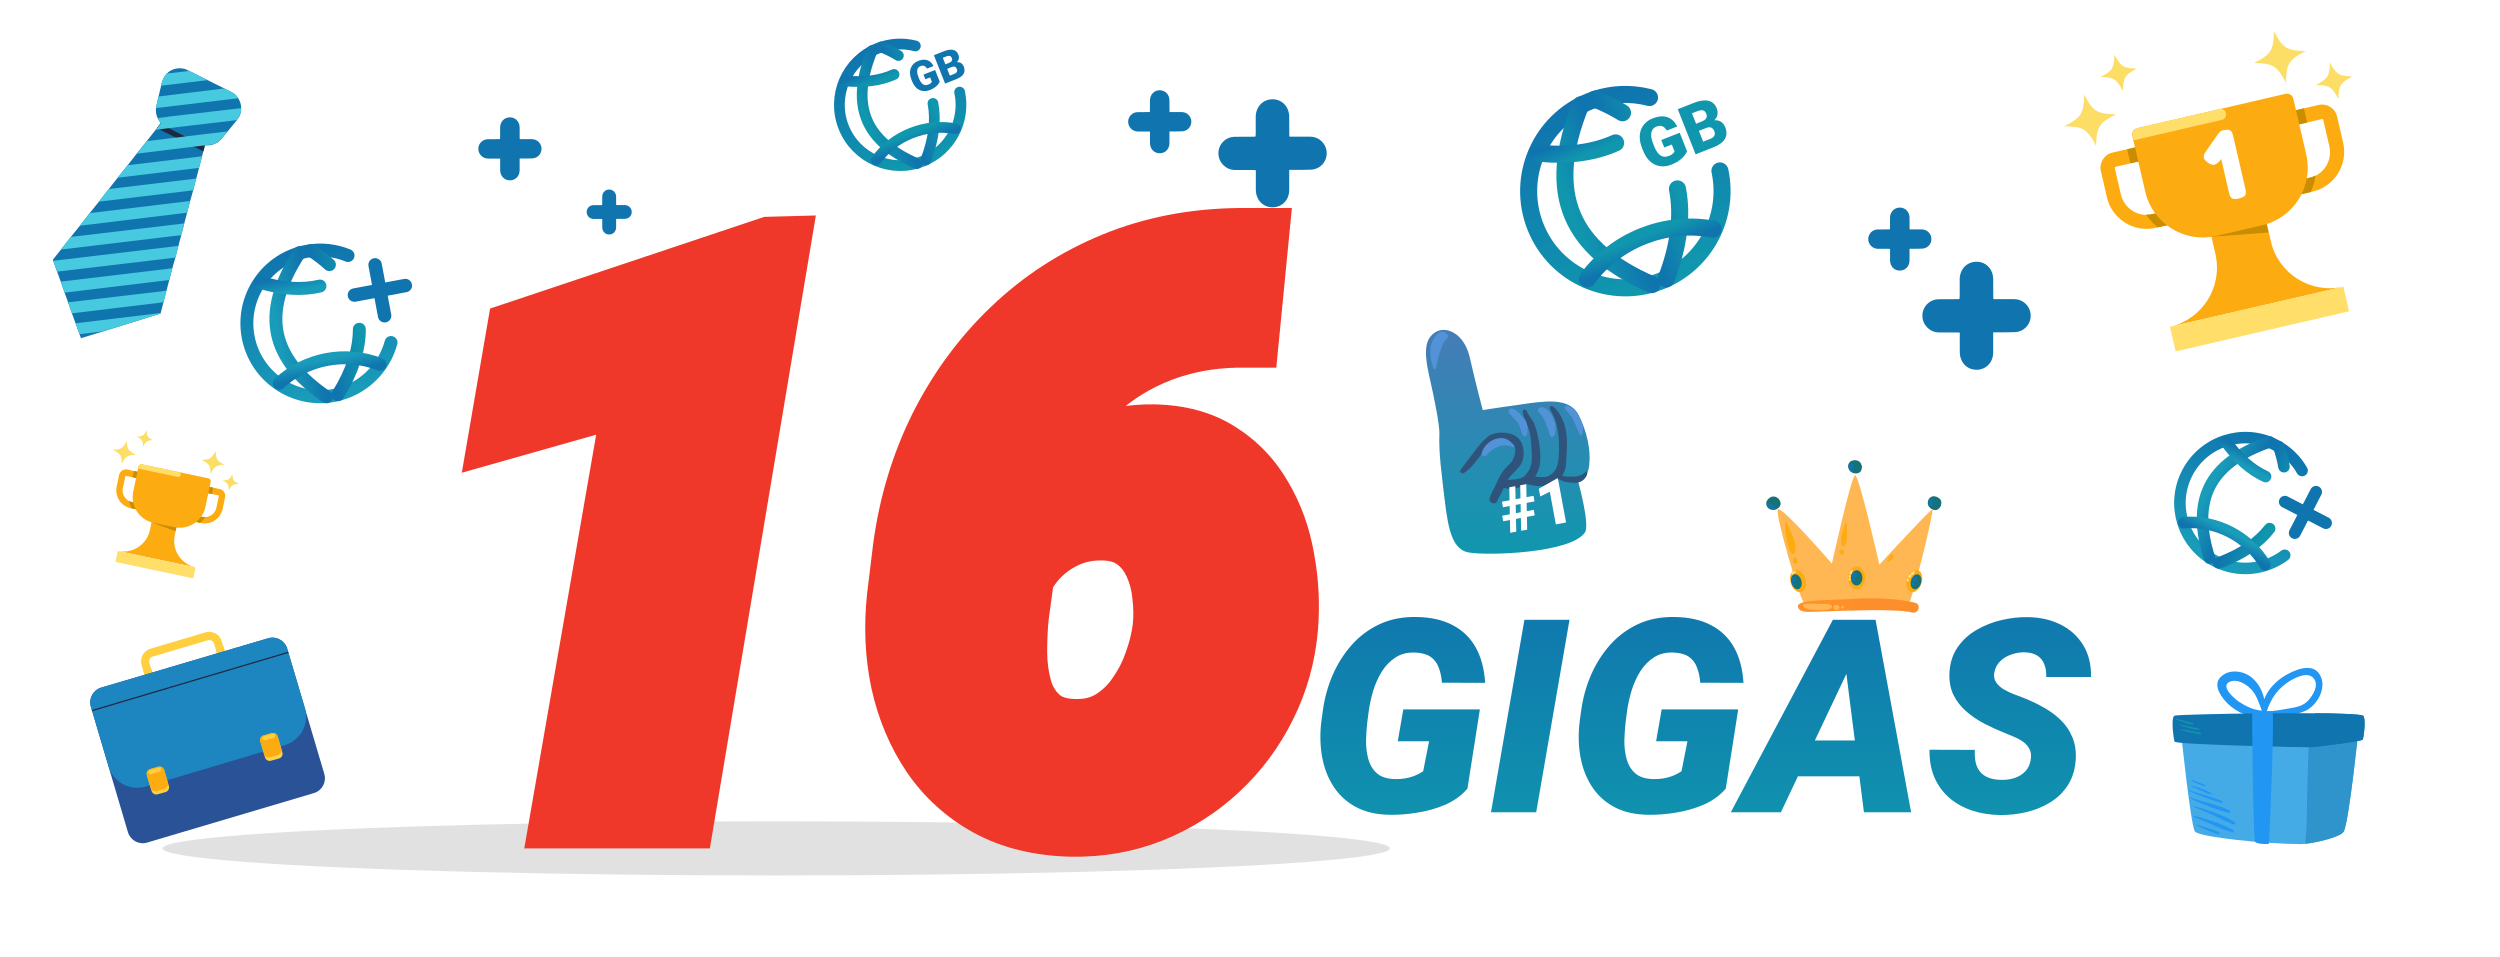 <svg width="277" height="106" viewBox="0 0 277 106" fill="none" xmlns="http://www.w3.org/2000/svg">
<g clip-path="url(#clip0_209_6103)">
<g filter="url(#filter0_f_209_6103)">
<ellipse cx="86" cy="94" rx="68" ry="3" fill="#C4C4C4" fill-opacity="0.5"/>
</g>
<path d="M86.836 26.972L76.113 91H61.655L69.829 43.978L54.932 48.197L56.953 36.464L85.21 27.016L86.836 26.972ZM137.241 26.049H139.834L138.691 37.738H138.12C135.103 37.68 132.275 38.09 129.639 38.969C127.031 39.848 124.688 41.137 122.607 42.836C120.527 44.535 118.799 46.586 117.422 48.988C116.074 51.391 115.181 54.101 114.741 57.118L113.203 68.368C113.086 69.569 113.027 70.858 113.027 72.235C113.027 73.612 113.203 74.931 113.555 76.19C113.906 77.421 114.521 78.432 115.4 79.223C116.279 80.014 117.524 80.424 119.136 80.453C120.571 80.482 121.831 80.175 122.915 79.53C124.028 78.856 124.966 77.963 125.728 76.85C126.519 75.736 127.134 74.535 127.573 73.246C128.042 71.957 128.35 70.697 128.496 69.467C128.613 68.353 128.599 67.196 128.452 65.995C128.335 64.794 128.042 63.681 127.573 62.655C127.104 61.601 126.431 60.751 125.552 60.106C124.673 59.462 123.545 59.125 122.168 59.096C120.498 59.066 118.989 59.433 117.642 60.194C116.294 60.927 115.181 61.938 114.302 63.227C113.423 64.516 112.837 65.966 112.544 67.577L109.424 63.974C109.6 61.601 110.215 59.433 111.27 57.47C112.324 55.477 113.701 53.749 115.4 52.284C117.1 50.819 119.004 49.706 121.113 48.944C123.252 48.153 125.493 47.773 127.837 47.802C130.767 47.86 133.242 48.534 135.264 49.823C137.314 51.112 138.94 52.812 140.142 54.921C141.372 57.001 142.207 59.315 142.646 61.864C143.115 64.413 143.247 66.962 143.042 69.511C142.778 72.675 141.958 75.634 140.581 78.388C139.233 81.112 137.461 83.5 135.264 85.551C133.066 87.602 130.547 89.198 127.705 90.341C124.893 91.454 121.89 91.981 118.696 91.923C115.093 91.835 111.973 91.073 109.336 89.638C106.729 88.202 104.604 86.283 102.964 83.881C101.323 81.449 100.166 78.71 99.492 75.663C98.848 72.616 98.701 69.438 99.053 66.127L99.712 60.722C100.356 55.858 101.719 51.332 103.799 47.143C105.908 42.953 108.604 39.291 111.885 36.156C115.195 32.992 118.989 30.531 123.267 28.773C127.544 27.016 132.202 26.107 137.241 26.049Z" fill="#EF3829"/>
<path d="M86.836 26.972L89.795 27.467L90.396 23.874L86.755 23.973L86.836 26.972ZM76.113 91V94H78.653L79.072 91.496L76.113 91ZM61.655 91L58.7 90.486L58.089 94H61.655V91ZM69.829 43.978L72.785 44.492L73.602 39.792L69.012 41.092L69.829 43.978ZM54.932 48.197L51.975 47.688L51.167 52.382L55.749 51.084L54.932 48.197ZM56.953 36.464L56.002 33.619L54.301 34.187L53.997 35.955L56.953 36.464ZM85.21 27.016L85.129 24.017L84.682 24.029L84.259 24.171L85.21 27.016ZM83.877 26.476L73.154 90.504L79.072 91.496L89.795 27.467L83.877 26.476ZM76.113 88H61.655V94H76.113V88ZM64.611 91.514L72.785 44.492L66.873 43.465L58.7 90.486L64.611 91.514ZM69.012 41.092L54.114 45.311L55.749 51.084L70.647 46.865L69.012 41.092ZM57.888 48.707L59.91 36.973L53.997 35.955L51.975 47.688L57.888 48.707ZM57.904 39.309L86.161 29.861L84.259 24.171L56.002 33.619L57.904 39.309ZM85.291 30.015L86.917 29.971L86.755 23.973L85.129 24.017L85.291 30.015ZM137.241 26.049V23.049H137.224L137.206 23.049L137.241 26.049ZM139.834 26.049L142.82 26.341L143.142 23.049H139.834V26.049ZM138.691 37.738V40.738H141.412L141.677 38.03L138.691 37.738ZM138.12 37.738L138.062 40.738L138.091 40.738H138.12V37.738ZM129.639 38.969L128.69 36.123L128.68 36.126L129.639 38.969ZM117.422 48.988L114.819 47.496L114.812 47.508L114.805 47.52L117.422 48.988ZM114.741 57.118L111.773 56.686L111.771 56.699L111.769 56.712L114.741 57.118ZM113.203 68.368L110.231 67.962L110.223 68.019L110.217 68.077L113.203 68.368ZM113.555 76.19L110.665 76.997L110.668 77.006L110.67 77.015L113.555 76.19ZM119.136 80.453L119.197 77.454L119.19 77.454L119.136 80.453ZM122.915 79.53L124.448 82.109L124.458 82.103L124.468 82.097L122.915 79.53ZM125.728 76.85L123.282 75.112L123.267 75.134L123.252 75.156L125.728 76.85ZM127.573 73.246L124.754 72.221L124.743 72.249L124.734 72.278L127.573 73.246ZM128.496 69.467L131.475 69.821L131.477 69.801L131.48 69.781L128.496 69.467ZM128.452 65.995L125.466 66.286L125.47 66.322L125.474 66.358L128.452 65.995ZM127.573 62.655L124.832 63.874L124.838 63.888L124.845 63.903L127.573 62.655ZM122.168 59.096L122.232 56.096L122.221 56.096L122.168 59.096ZM117.642 60.194L119.074 62.83L119.096 62.818L119.118 62.806L117.642 60.194ZM112.544 67.577L110.276 69.541L114.375 74.275L115.496 68.114L112.544 67.577ZM109.424 63.974L106.432 63.752L106.34 64.995L107.156 65.937L109.424 63.974ZM111.27 57.47L113.912 58.89L113.917 58.882L113.921 58.873L111.27 57.47ZM121.113 48.944L122.132 51.766L122.143 51.762L122.154 51.758L121.113 48.944ZM127.837 47.802L127.897 44.802L127.886 44.802L127.874 44.802L127.837 47.802ZM135.264 49.823L133.651 52.353L133.659 52.358L133.667 52.363L135.264 49.823ZM140.142 54.921L137.535 56.405L137.547 56.427L137.56 56.448L140.142 54.921ZM142.646 61.864L139.69 62.374L139.693 62.39L139.696 62.407L142.646 61.864ZM143.042 69.511L146.032 69.76L146.032 69.751L143.042 69.511ZM140.581 78.388L137.898 77.046L137.892 77.058L140.581 78.388ZM127.705 90.341L128.809 93.13L128.817 93.127L128.824 93.124L127.705 90.341ZM118.696 91.923L118.623 94.922L118.632 94.922L118.641 94.922L118.696 91.923ZM109.336 89.638L107.889 92.266L107.901 92.272L109.336 89.638ZM102.964 83.881L100.477 85.559L100.482 85.566L100.486 85.573L102.964 83.881ZM99.492 75.663L96.557 76.284L96.56 76.297L96.563 76.311L99.492 75.663ZM99.053 66.127L96.075 65.764L96.072 65.787L96.07 65.81L99.053 66.127ZM99.712 60.722L96.738 60.328L96.736 60.343L96.734 60.358L99.712 60.722ZM103.799 47.143L101.119 45.793L101.116 45.801L101.112 45.809L103.799 47.143ZM111.885 36.156L113.957 38.325L113.958 38.325L111.885 36.156ZM137.241 29.049H139.834V23.049H137.241V29.049ZM136.848 25.757L135.706 37.446L141.677 38.03L142.82 26.341L136.848 25.757ZM138.691 34.738H138.12V40.738H138.691V34.738ZM138.178 34.739C134.848 34.674 131.678 35.127 128.69 36.123L130.587 41.815C132.873 41.053 135.357 40.685 138.062 40.738L138.178 34.739ZM128.68 36.126C125.74 37.117 123.076 38.58 120.709 40.513L124.505 45.159C126.299 43.694 128.323 42.578 130.597 41.812L128.68 36.126ZM120.709 40.513C118.337 42.451 116.373 44.786 114.819 47.496L120.025 50.48C121.225 48.386 122.718 46.62 124.505 45.159L120.709 40.513ZM114.805 47.52C113.26 50.276 112.259 53.343 111.773 56.686L117.71 57.55C118.102 54.858 118.889 52.505 120.038 50.456L114.805 47.52ZM111.769 56.712L110.231 67.962L116.175 68.775L117.714 57.525L111.769 56.712ZM110.217 68.077C110.089 69.387 110.027 70.774 110.027 72.235H116.027C116.027 70.942 116.082 69.751 116.189 68.659L110.217 68.077ZM110.027 72.235C110.027 73.871 110.236 75.461 110.665 76.997L116.444 75.384C116.17 74.4 116.027 73.354 116.027 72.235H110.027ZM110.67 77.015C111.163 78.74 112.061 80.254 113.393 81.453L117.407 76.993C116.982 76.61 116.649 76.101 116.439 75.366L110.67 77.015ZM113.393 81.453C114.977 82.878 117.011 83.415 119.081 83.453L119.19 77.454C118.038 77.433 117.582 77.15 117.407 76.993L113.393 81.453ZM119.075 83.453C120.991 83.492 122.818 83.078 124.448 82.109L121.382 76.952C120.844 77.272 120.152 77.473 119.197 77.454L119.075 83.453ZM124.468 82.097C125.961 81.193 127.209 79.997 128.203 78.544L123.252 75.156C122.723 75.929 122.095 76.52 121.362 76.964L124.468 82.097ZM128.173 78.587C129.131 77.239 129.88 75.778 130.413 74.214L124.734 72.278C124.388 73.292 123.906 74.234 123.282 75.112L128.173 78.587ZM130.393 74.271C130.932 72.788 131.299 71.304 131.475 69.821L125.517 69.112C125.401 70.091 125.152 71.126 124.754 72.221L130.393 74.271ZM131.48 69.781C131.622 68.425 131.602 67.04 131.43 65.632L125.474 66.358C125.595 67.353 125.604 68.282 125.513 69.153L131.48 69.781ZM131.438 65.704C131.291 64.195 130.918 62.756 130.302 61.408L124.845 63.903C125.166 64.605 125.379 65.393 125.466 66.286L131.438 65.704ZM130.315 61.437C129.647 59.934 128.651 58.659 127.326 57.687L123.778 62.526C124.21 62.843 124.562 63.267 124.832 63.874L130.315 61.437ZM127.326 57.687C125.833 56.592 124.062 56.135 122.232 56.096L122.104 62.095C123.028 62.115 123.513 62.331 123.778 62.526L127.326 57.687ZM122.221 56.096C120.059 56.058 118.016 56.537 116.165 57.583L119.118 62.806C119.963 62.328 120.937 62.075 122.115 62.095L122.221 56.096ZM116.209 57.559C114.435 58.523 112.966 59.861 111.823 61.537L116.78 64.917C117.396 64.014 118.153 63.331 119.074 62.83L116.209 57.559ZM111.823 61.537C110.696 63.19 109.957 65.037 109.592 67.04L115.496 68.114C115.717 66.895 116.15 65.841 116.78 64.917L111.823 61.537ZM114.812 65.613L111.692 62.01L107.156 65.937L110.276 69.541L114.812 65.613ZM112.416 64.195C112.562 62.213 113.07 60.457 113.912 58.89L108.627 56.05C107.36 58.408 106.637 60.988 106.432 63.752L112.416 64.195ZM113.921 58.873C114.802 57.21 115.944 55.776 117.359 54.556L113.442 50.012C111.458 51.722 109.847 53.745 108.618 56.066L113.921 58.873ZM117.359 54.556C118.781 53.33 120.367 52.403 122.132 51.766L120.094 46.123C117.641 47.009 115.418 48.308 113.442 50.012L117.359 54.556ZM122.154 51.758C123.938 51.098 125.813 50.777 127.799 50.801L127.874 44.802C125.173 44.768 122.566 45.208 120.073 46.131L122.154 51.758ZM127.777 50.801C130.278 50.851 132.187 51.42 133.651 52.353L136.877 47.294C134.297 45.649 131.255 44.87 127.897 44.802L127.777 50.801ZM133.667 52.363C135.298 53.389 136.578 54.725 137.535 56.405L142.749 53.436C141.303 50.898 139.331 48.836 136.86 47.283L133.667 52.363ZM137.56 56.448C138.592 58.193 139.308 60.159 139.69 62.374L145.603 61.355C145.106 58.472 144.152 55.809 142.724 53.394L137.56 56.448ZM139.696 62.407C140.118 64.701 140.235 66.987 140.052 69.27L146.032 69.751C146.259 66.937 146.113 64.125 145.597 61.322L139.696 62.407ZM140.052 69.262C139.819 72.057 139.099 74.644 137.898 77.046L143.264 79.729C144.817 76.623 145.737 73.292 146.032 69.76L140.052 69.262ZM137.892 77.058C136.703 79.462 135.147 81.556 133.217 83.358L137.311 87.744C139.775 85.444 141.764 82.763 143.27 79.718L137.892 77.058ZM133.217 83.358C131.295 85.151 129.091 86.55 126.586 87.557L128.824 93.124C132.002 91.847 134.838 90.052 137.311 87.744L133.217 83.358ZM126.601 87.551C124.178 88.511 121.571 88.975 118.751 88.923L118.641 94.922C122.209 94.988 125.608 94.397 128.809 93.13L126.601 87.551ZM118.769 88.924C115.547 88.845 112.913 88.169 110.77 87.003L107.901 92.272C111.033 93.977 114.638 94.825 118.623 94.922L118.769 88.924ZM110.783 87.01C108.578 85.796 106.81 84.194 105.441 82.189L100.486 85.573C102.399 88.373 104.879 90.609 107.889 92.266L110.783 87.01ZM105.451 82.203C104.034 80.103 103.019 77.718 102.421 75.015L96.563 76.311C97.313 79.702 98.612 82.795 100.477 85.559L105.451 82.203ZM102.427 75.042C101.852 72.324 101.715 69.463 102.036 66.444L96.07 65.81C95.687 69.412 95.843 72.908 96.557 76.284L102.427 75.042ZM102.031 66.49L102.69 61.085L96.734 60.358L96.075 65.764L102.031 66.49ZM102.686 61.116C103.289 56.563 104.56 52.356 106.486 48.477L101.112 45.809C98.878 50.307 97.424 55.153 96.738 60.328L102.686 61.116ZM106.478 48.492C108.439 44.598 110.932 41.216 113.957 38.325L109.812 33.987C106.275 37.366 103.378 41.308 101.119 45.793L106.478 48.492ZM113.958 38.325C116.995 35.422 120.472 33.165 124.407 31.548L122.126 25.999C117.507 27.897 113.396 30.562 109.812 33.987L113.958 38.325ZM124.407 31.548C128.303 29.947 132.582 29.103 137.276 29.049L137.206 23.049C131.822 23.112 126.785 24.084 122.126 25.999L124.407 31.548Z" fill="#EF3829"/>
<path d="M163.97 78.603L162.593 87.378C161.938 88.14 161.118 88.735 160.132 89.165C159.146 89.585 158.11 89.878 157.026 90.044C155.952 90.22 154.941 90.298 153.994 90.278C152.51 90.259 151.245 89.966 150.2 89.399C149.165 88.833 148.34 88.066 147.725 87.1C147.109 86.133 146.694 85.034 146.479 83.804C146.265 82.573 146.24 81.284 146.406 79.936L146.567 78.765C146.753 77.378 147.114 76.06 147.651 74.81C148.198 73.55 148.906 72.432 149.775 71.455C150.645 70.478 151.675 69.712 152.866 69.155C154.067 68.599 155.425 68.335 156.938 68.364C158.511 68.384 159.844 68.682 160.938 69.258C162.041 69.824 162.896 70.644 163.501 71.719C164.106 72.793 164.458 74.106 164.556 75.659L159.766 75.644C159.717 75 159.595 74.434 159.399 73.945C159.214 73.447 158.916 73.057 158.506 72.773C158.096 72.49 157.534 72.334 156.821 72.305C155.962 72.266 155.229 72.446 154.624 72.847C154.019 73.237 153.511 73.76 153.101 74.414C152.7 75.068 152.383 75.776 152.148 76.538C151.924 77.3 151.763 78.027 151.665 78.721L151.504 79.951C151.426 80.606 151.377 81.299 151.357 82.031C151.348 82.764 151.431 83.452 151.606 84.097C151.782 84.741 152.1 85.269 152.559 85.679C153.027 86.089 153.696 86.304 154.565 86.323C154.946 86.333 155.312 86.309 155.664 86.25C156.025 86.191 156.372 86.099 156.704 85.972C157.046 85.835 157.373 85.664 157.686 85.459L158.345 82.134H154.873L155.488 78.603H163.97ZM173.901 68.672L170.21 90H165.2L168.906 68.672H173.901ZM192.593 78.603L191.216 87.378C190.562 88.14 189.741 88.735 188.755 89.165C187.769 89.585 186.733 89.878 185.649 90.044C184.575 90.22 183.564 90.298 182.617 90.278C181.133 90.259 179.868 89.966 178.823 89.399C177.788 88.833 176.963 88.066 176.348 87.1C175.732 86.133 175.317 85.034 175.103 83.804C174.888 82.573 174.863 81.284 175.029 79.936L175.19 78.765C175.376 77.378 175.737 76.06 176.274 74.81C176.821 73.55 177.529 72.432 178.398 71.455C179.268 70.478 180.298 69.712 181.489 69.155C182.69 68.599 184.048 68.335 185.562 68.364C187.134 68.384 188.467 68.682 189.561 69.258C190.664 69.824 191.519 70.644 192.124 71.719C192.729 72.793 193.081 74.106 193.179 75.659L188.389 75.644C188.34 75 188.218 74.434 188.022 73.945C187.837 73.447 187.539 73.057 187.129 72.773C186.719 72.49 186.157 72.334 185.444 72.305C184.585 72.266 183.853 72.446 183.247 72.847C182.642 73.237 182.134 73.76 181.724 74.414C181.323 75.068 181.006 75.776 180.771 76.538C180.547 77.3 180.386 78.027 180.288 78.721L180.127 79.951C180.049 80.606 180 81.299 179.98 82.031C179.971 82.764 180.054 83.452 180.229 84.097C180.405 84.741 180.723 85.269 181.182 85.679C181.65 86.089 182.319 86.304 183.188 86.323C183.569 86.333 183.936 86.309 184.287 86.25C184.648 86.191 184.995 86.099 185.327 85.972C185.669 85.835 185.996 85.664 186.309 85.459L186.968 82.134H183.496L184.111 78.603H192.593ZM205.176 73.403L197.324 90H191.772L203.081 68.672H206.626L205.176 73.403ZM206.523 90L204.355 72.891L204.473 68.672H207.812L211.753 90H206.523ZM207.666 82.046L206.963 86.016H196.313L197.017 82.046H207.666ZM224.995 84.228C225.083 83.769 225.049 83.379 224.893 83.057C224.746 82.734 224.521 82.461 224.219 82.236C223.926 82.012 223.589 81.821 223.208 81.665C222.837 81.499 222.476 81.348 222.124 81.211C221.362 80.908 220.61 80.566 219.868 80.186C219.126 79.795 218.452 79.336 217.847 78.809C217.241 78.281 216.768 77.666 216.426 76.963C216.094 76.26 215.952 75.435 216.001 74.487C216.069 73.403 216.377 72.471 216.924 71.689C217.471 70.908 218.169 70.273 219.019 69.785C219.878 69.287 220.801 68.926 221.787 68.701C222.783 68.467 223.755 68.359 224.702 68.379C226.05 68.398 227.251 68.672 228.306 69.199C229.37 69.727 230.205 70.483 230.811 71.47C231.416 72.446 231.709 73.628 231.689 75.015H226.724C226.743 74.468 226.67 73.994 226.504 73.594C226.348 73.184 226.089 72.866 225.728 72.642C225.366 72.407 224.897 72.285 224.321 72.275C223.843 72.266 223.364 72.344 222.886 72.51C222.407 72.666 221.992 72.91 221.641 73.242C221.289 73.574 221.064 74.004 220.967 74.531C220.898 74.932 220.962 75.283 221.157 75.586C221.353 75.879 221.621 76.133 221.963 76.348C222.305 76.553 222.661 76.728 223.032 76.875C223.413 77.022 223.745 77.148 224.028 77.256C224.829 77.559 225.596 77.915 226.328 78.325C227.07 78.726 227.725 79.199 228.291 79.746C228.867 80.293 229.307 80.933 229.609 81.665C229.922 82.388 230.049 83.228 229.99 84.185C229.912 85.288 229.619 86.231 229.111 87.012C228.604 87.793 227.949 88.428 227.148 88.916C226.348 89.404 225.469 89.761 224.512 89.985C223.555 90.21 222.583 90.317 221.597 90.308C220.493 90.288 219.463 90.122 218.506 89.81C217.549 89.487 216.714 89.023 216.001 88.418C215.288 87.803 214.736 87.051 214.346 86.162C213.955 85.264 213.77 84.233 213.789 83.071L218.813 83.086C218.784 83.633 218.818 84.116 218.916 84.536C219.023 84.946 219.199 85.293 219.443 85.576C219.697 85.85 220.024 86.06 220.425 86.206C220.825 86.343 221.309 86.411 221.875 86.411C222.354 86.411 222.812 86.338 223.252 86.191C223.701 86.035 224.082 85.796 224.395 85.474C224.707 85.151 224.907 84.736 224.995 84.228Z" fill="url(#paint0_linear_209_6103)"/>
<path d="M57.576 17.564C57.576 18.021 57.582 18.454 57.576 18.881C57.564 19.592 57.007 20.068 56.321 19.969C55.801 19.895 55.43 19.444 55.418 18.875C55.412 18.448 55.418 18.027 55.418 17.582C55.337 17.576 55.276 17.57 55.208 17.57C54.824 17.57 54.435 17.576 54.051 17.57C53.458 17.551 53 17.069 53 16.488C53 15.906 53.464 15.43 54.057 15.424C54.49 15.418 54.923 15.418 55.35 15.418C55.356 15.418 55.362 15.412 55.399 15.399C55.406 15.338 55.412 15.263 55.412 15.195C55.412 14.83 55.406 14.472 55.412 14.107C55.43 13.47 55.882 13.006 56.488 13C57.1 12.994 57.564 13.464 57.576 14.113C57.582 14.521 57.576 14.929 57.582 15.338C57.582 15.35 57.588 15.368 57.601 15.418C57.817 15.418 58.046 15.418 58.275 15.418C58.497 15.418 58.72 15.412 58.949 15.418C59.536 15.43 60 15.906 60 16.488C60 17.075 59.536 17.545 58.943 17.551C58.491 17.57 58.052 17.564 57.576 17.564Z" fill="#1075AE"/>
<path d="M129.576 14.564C129.576 15.021 129.582 15.454 129.576 15.881C129.564 16.592 129.007 17.068 128.321 16.969C127.801 16.895 127.43 16.444 127.418 15.875C127.412 15.448 127.418 15.027 127.418 14.582C127.337 14.576 127.276 14.57 127.208 14.57C126.824 14.57 126.435 14.576 126.051 14.57C125.458 14.551 125 14.069 125 13.488C125 12.906 125.464 12.43 126.057 12.424C126.49 12.418 126.923 12.418 127.35 12.418C127.356 12.418 127.362 12.412 127.399 12.399C127.405 12.338 127.412 12.263 127.412 12.195C127.412 11.83 127.405 11.472 127.412 11.107C127.43 10.47 127.882 10.006 128.488 10C129.1 9.994 129.564 10.464 129.576 11.113C129.582 11.521 129.576 11.929 129.582 12.338C129.582 12.35 129.588 12.368 129.601 12.418C129.817 12.418 130.046 12.418 130.275 12.418C130.497 12.418 130.72 12.412 130.949 12.418C131.536 12.43 132 12.906 132 13.488C132 14.075 131.536 14.545 130.943 14.551C130.491 14.57 130.052 14.564 129.576 14.564Z" fill="#1075AE"/>
<path d="M68.268 24.256C68.268 24.583 68.272 24.892 68.268 25.196C68.259 25.704 67.862 26.044 67.372 25.973C67.001 25.92 66.737 25.598 66.728 25.192C66.723 24.887 66.728 24.587 66.728 24.27C66.671 24.265 66.626 24.261 66.578 24.261C66.304 24.261 66.026 24.265 65.753 24.261C65.329 24.248 65.003 23.903 65.003 23.489C65.003 23.074 65.334 22.734 65.757 22.73C66.066 22.725 66.375 22.725 66.679 22.725C66.684 22.725 66.688 22.721 66.715 22.712C66.719 22.668 66.723 22.615 66.723 22.567C66.723 22.306 66.719 22.05 66.723 21.79C66.737 21.335 67.059 21.005 67.491 21C67.928 20.996 68.259 21.331 68.268 21.794C68.272 22.085 68.268 22.377 68.272 22.668C68.272 22.677 68.277 22.69 68.285 22.725C68.44 22.725 68.603 22.725 68.766 22.725C68.925 22.725 69.084 22.721 69.247 22.725C69.666 22.734 69.997 23.074 69.997 23.489C69.997 23.908 69.666 24.243 69.243 24.248C68.921 24.261 68.608 24.256 68.268 24.256Z" fill="#1075AE"/>
<path d="M142.845 18.823C142.845 19.608 142.855 20.35 142.845 21.081C142.823 22.3 141.869 23.117 140.693 22.947C139.802 22.82 139.166 22.046 139.145 21.071C139.134 20.339 139.145 19.619 139.145 18.855C139.007 18.845 138.901 18.834 138.784 18.834C138.127 18.834 137.459 18.845 136.802 18.834C135.784 18.802 135 17.975 135 16.979C135 15.982 135.795 15.166 136.813 15.156C137.555 15.145 138.297 15.145 139.028 15.145C139.039 15.145 139.049 15.134 139.113 15.113C139.124 15.007 139.134 14.88 139.134 14.763C139.134 14.138 139.124 13.523 139.134 12.898C139.166 11.806 139.94 11.011 140.979 11C142.028 10.989 142.823 11.795 142.845 12.908C142.855 13.608 142.845 14.307 142.855 15.007C142.855 15.028 142.866 15.06 142.887 15.145C143.258 15.145 143.65 15.145 144.042 15.145C144.424 15.145 144.806 15.134 145.198 15.145C146.205 15.166 147 15.982 147 16.979C147 17.986 146.205 18.792 145.187 18.802C144.413 18.834 143.661 18.823 142.845 18.823Z" fill="#1075AE"/>
<path d="M211.576 27.564C211.576 28.021 211.582 28.454 211.576 28.881C211.564 29.592 211.007 30.068 210.321 29.969C209.801 29.895 209.43 29.444 209.418 28.875C209.412 28.448 209.418 28.027 209.418 27.582C209.337 27.576 209.276 27.57 209.208 27.57C208.824 27.57 208.435 27.576 208.051 27.57C207.458 27.551 207 27.069 207 26.488C207 25.906 207.464 25.43 208.057 25.424C208.49 25.418 208.923 25.418 209.35 25.418C209.356 25.418 209.362 25.412 209.399 25.399C209.405 25.337 209.412 25.263 209.412 25.195C209.412 24.83 209.405 24.472 209.412 24.107C209.43 23.47 209.882 23.006 210.488 23C211.1 22.994 211.564 23.464 211.576 24.113C211.582 24.521 211.576 24.929 211.582 25.337C211.582 25.35 211.588 25.368 211.601 25.418C211.817 25.418 212.046 25.418 212.275 25.418C212.497 25.418 212.72 25.412 212.949 25.418C213.536 25.43 214 25.906 214 26.488C214 27.075 213.536 27.545 212.943 27.551C212.491 27.57 212.052 27.564 211.576 27.564Z" fill="#1075AE"/>
<path d="M43.327 37.95C42.538 40.868 40.144 43.227 36.974 43.819C32.562 44.644 28.318 41.736 27.493 37.325C26.669 32.914 29.576 28.669 33.987 27.845C35.586 27.546 37.162 27.737 38.562 28.312" stroke="url(#paint1_linear_209_6103)" stroke-width="1.434" stroke-linecap="round"/>
<path d="M37.443 43.732C39.031 41.194 39.816 38.746 39.815 36.481M34.457 27.757C35.218 28.246 35.899 28.768 36.499 29.321" stroke="url(#paint2_linear_209_6103)" stroke-width="1.434" stroke-linecap="round"/>
<path d="M36.175 43.969C30.134 39.838 28.721 34.842 33.189 27.994" stroke="url(#paint3_linear_209_6103)" stroke-width="1.434" stroke-linecap="round"/>
<path d="M42.117 40.379C38.364 38.876 33.891 39.712 30.935 42.47" stroke="url(#paint4_linear_209_6103)" stroke-width="1.434" stroke-linecap="round"/>
<path d="M28.845 31.286C31.27 32.022 33.471 32.158 35.449 31.695" stroke="url(#paint5_linear_209_6103)" stroke-width="1.434" stroke-linecap="round"/>
<path d="M41.561 29.346L42.615 34.985" stroke="#1075AE" stroke-width="1.491" stroke-linecap="round"/>
<path d="M39.27 32.693L44.908 31.639" stroke="#1075AE" stroke-width="1.491" stroke-linecap="round"/>
<path d="M253.144 61.525C250.99 63.145 248.013 63.494 245.458 62.175C241.902 60.338 240.507 55.967 242.344 52.411C244.18 48.855 248.551 47.461 252.107 49.297C253.395 49.962 254.4 50.96 255.07 52.132" stroke="url(#paint6_linear_209_6103)" stroke-width="1.279" stroke-linecap="round"/>
<path d="M245.836 62.371C248.344 61.454 250.237 60.162 251.477 58.567M252.485 49.493C252.753 50.254 252.946 50.994 253.065 51.712" stroke="url(#paint7_linear_209_6103)" stroke-width="1.279" stroke-linecap="round"/>
<path d="M244.813 61.843C242.825 55.627 244.568 51.337 251.463 48.966" stroke="url(#paint8_linear_209_6103)" stroke-width="1.279" stroke-linecap="round"/>
<path d="M250.962 62.571C249.144 59.458 245.539 57.596 241.948 57.916" stroke="url(#paint9_linear_209_6103)" stroke-width="1.279" stroke-linecap="round"/>
<path d="M246.603 48.901C247.907 50.747 249.382 52.049 251.026 52.806" stroke="url(#paint10_linear_209_6103)" stroke-width="1.279" stroke-linecap="round"/>
<path d="M256.614 54.503L254.267 59.048" stroke="#1075AE" stroke-width="1.33" stroke-linecap="round"/>
<path d="M253.168 55.602L257.713 57.949" stroke="#1075AE" stroke-width="1.33" stroke-linecap="round"/>
<path d="M190.567 18.937C191.649 23.967 188.97 29.188 184.027 31.141C178.525 33.316 172.301 30.618 170.127 25.116C167.952 19.614 170.65 13.39 176.152 11.216C178.342 10.35 180.647 10.256 182.765 10.805" stroke="url(#paint11_linear_209_6103)" stroke-width="1.89" stroke-linecap="round"/>
<path d="M184.613 30.908C186.031 27.225 186.433 23.86 185.862 20.928M176.738 10.983C177.845 11.424 178.857 11.929 179.773 12.494" stroke="url(#paint12_linear_209_6103)" stroke-width="1.89" stroke-linecap="round"/>
<path d="M183.032 31.535C174.176 27.705 171.093 21.593 175.156 11.61" stroke="url(#paint13_linear_209_6103)" stroke-width="1.89" stroke-linecap="round"/>
<path d="M189.82 25.397C184.586 24.394 179.007 26.599 175.872 30.91" stroke="url(#paint14_linear_209_6103)" stroke-width="1.89" stroke-linecap="round"/>
<path d="M170.359 16.962C173.683 17.305 176.566 16.928 179.009 15.833" stroke="url(#paint15_linear_209_6103)" stroke-width="1.89" stroke-linecap="round"/>
<path d="M186.113 14.708L186.924 16.762C186.877 16.889 186.786 17.041 186.652 17.218C186.52 17.392 186.336 17.57 186.1 17.75C185.865 17.931 185.567 18.092 185.208 18.234C184.876 18.365 184.554 18.432 184.242 18.433C183.93 18.432 183.635 18.367 183.359 18.238C183.085 18.106 182.835 17.911 182.611 17.652C182.389 17.391 182.201 17.066 182.047 16.676L181.937 16.398C181.783 16.009 181.699 15.643 181.685 15.299C181.671 14.955 181.718 14.643 181.827 14.361C181.937 14.077 182.1 13.83 182.316 13.62C182.535 13.409 182.799 13.242 183.111 13.119C183.571 12.938 183.974 12.863 184.32 12.895C184.666 12.926 184.964 13.04 185.214 13.237C185.463 13.432 185.67 13.691 185.834 14.012L184.677 14.47C184.589 14.314 184.49 14.191 184.381 14.102C184.273 14.01 184.149 13.957 184.008 13.944C183.867 13.928 183.704 13.957 183.518 14.03C183.374 14.087 183.255 14.17 183.16 14.279C183.068 14.387 183.005 14.52 182.973 14.679C182.939 14.835 182.937 15.016 182.965 15.222C182.996 15.427 183.061 15.655 183.16 15.907L183.273 16.192C183.372 16.441 183.479 16.652 183.594 16.823C183.712 16.994 183.838 17.125 183.972 17.218C184.108 17.307 184.255 17.357 184.413 17.369C184.573 17.377 184.744 17.345 184.927 17.273C185.055 17.222 185.161 17.169 185.245 17.112C185.327 17.053 185.392 16.995 185.439 16.94C185.487 16.881 185.521 16.831 185.541 16.788L185.235 16.012L184.397 16.343L184.07 15.516L186.113 14.708ZM189.072 14.17L187.785 14.679L187.466 13.892L188.509 13.479C188.697 13.405 188.839 13.325 188.935 13.239C189.03 13.152 189.086 13.056 189.104 12.954C189.124 12.851 189.11 12.738 189.061 12.614C189.005 12.472 188.933 12.368 188.846 12.302C188.759 12.236 188.651 12.206 188.521 12.212C188.392 12.215 188.239 12.252 188.06 12.322L187.47 12.556L189.078 16.625L187.873 17.101L185.897 12.102L187.693 11.392C188.002 11.27 188.289 11.189 188.554 11.151C188.818 11.11 189.058 11.113 189.273 11.161C189.489 11.207 189.677 11.3 189.835 11.438C189.992 11.575 190.117 11.76 190.209 11.993C190.29 12.197 190.322 12.405 190.305 12.618C190.289 12.831 190.201 13.034 190.042 13.227C189.884 13.416 189.63 13.582 189.282 13.726L189.072 14.17ZM189.864 16.314L188.333 16.919L188.378 15.829L189.498 15.387C189.663 15.322 189.784 15.245 189.863 15.155C189.943 15.063 189.988 14.966 189.998 14.864C190.009 14.759 189.994 14.654 189.953 14.548C189.902 14.42 189.836 14.318 189.756 14.241C189.677 14.164 189.582 14.118 189.471 14.103C189.359 14.087 189.226 14.109 189.072 14.17L188.059 14.57L187.754 13.777L188.966 13.299L189.373 13.503C189.701 13.357 189.984 13.3 190.222 13.33C190.461 13.36 190.658 13.446 190.812 13.589C190.967 13.732 191.082 13.9 191.158 14.092C191.287 14.419 191.324 14.721 191.269 14.997C191.216 15.272 191.072 15.519 190.836 15.739C190.6 15.96 190.276 16.151 189.864 16.314Z" fill="#1097AE"/>
<path d="M106.328 10.204C107.008 13.366 105.324 16.649 102.216 17.877C98.756 19.244 94.843 17.548 93.476 14.089C92.109 10.629 93.805 6.716 97.264 5.349C98.642 4.805 100.091 4.746 101.422 5.09" stroke="url(#paint16_linear_209_6103)" stroke-width="1.189" stroke-linecap="round"/>
<path d="M102.584 17.731C103.476 15.415 103.728 13.299 103.37 11.456M97.633 5.203C98.329 5.48 98.965 5.798 99.541 6.153" stroke="url(#paint17_linear_209_6103)" stroke-width="1.189" stroke-linecap="round"/>
<path d="M101.59 18.125C96.022 15.717 94.083 11.874 96.638 5.597" stroke="url(#paint18_linear_209_6103)" stroke-width="1.189" stroke-linecap="round"/>
<path d="M105.858 14.266C102.567 13.635 99.059 15.021 97.089 17.732" stroke="url(#paint19_linear_209_6103)" stroke-width="1.189" stroke-linecap="round"/>
<path d="M93.622 8.962C95.712 9.178 97.525 8.941 99.061 8.252" stroke="url(#paint20_linear_209_6103)" stroke-width="1.189" stroke-linecap="round"/>
<path d="M103.611 7.756L104.121 9.047C104.091 9.127 104.034 9.223 103.95 9.335C103.867 9.444 103.751 9.556 103.603 9.669C103.455 9.783 103.268 9.884 103.042 9.973C102.833 10.056 102.631 10.098 102.435 10.098C102.238 10.098 102.053 10.057 101.88 9.976C101.707 9.893 101.55 9.77 101.409 9.607C101.27 9.443 101.151 9.239 101.055 8.994L100.985 8.819C100.889 8.574 100.836 8.344 100.827 8.128C100.818 7.912 100.848 7.715 100.916 7.538C100.985 7.36 101.088 7.204 101.224 7.072C101.361 6.94 101.528 6.835 101.723 6.757C102.013 6.643 102.266 6.596 102.484 6.617C102.701 6.636 102.888 6.707 103.046 6.831C103.202 6.954 103.332 7.117 103.436 7.319L102.708 7.606C102.653 7.509 102.591 7.432 102.522 7.375C102.454 7.317 102.376 7.284 102.288 7.276C102.199 7.266 102.096 7.284 101.98 7.33C101.889 7.366 101.814 7.418 101.754 7.487C101.696 7.554 101.657 7.638 101.637 7.738C101.615 7.836 101.614 7.95 101.632 8.079C101.651 8.208 101.692 8.352 101.755 8.51L101.825 8.689C101.887 8.846 101.955 8.978 102.027 9.086C102.101 9.193 102.18 9.276 102.265 9.334C102.35 9.39 102.443 9.422 102.542 9.429C102.643 9.435 102.75 9.415 102.865 9.369C102.946 9.337 103.013 9.303 103.065 9.268C103.117 9.231 103.158 9.194 103.187 9.16C103.217 9.123 103.239 9.091 103.252 9.064L103.059 8.576L102.532 8.784L102.326 8.264L103.611 7.756ZM105.472 7.418L104.662 7.738L104.461 7.243L105.118 6.984C105.236 6.937 105.325 6.887 105.385 6.833C105.445 6.778 105.48 6.718 105.492 6.654C105.504 6.589 105.495 6.517 105.464 6.44C105.429 6.35 105.384 6.285 105.329 6.243C105.275 6.202 105.207 6.183 105.125 6.187C105.044 6.189 104.948 6.212 104.835 6.256L104.464 6.403L105.475 8.962L104.717 9.261L103.475 6.118L104.604 5.671C104.798 5.594 104.979 5.544 105.146 5.52C105.312 5.494 105.463 5.496 105.598 5.526C105.734 5.555 105.852 5.613 105.951 5.701C106.05 5.786 106.128 5.903 106.186 6.049C106.237 6.178 106.257 6.308 106.247 6.442C106.237 6.576 106.181 6.704 106.081 6.825C105.982 6.944 105.823 7.049 105.603 7.139L105.472 7.418ZM105.97 8.766L105.007 9.147L105.035 8.461L105.739 8.183C105.843 8.142 105.919 8.094 105.969 8.038C106.019 7.979 106.047 7.918 106.054 7.854C106.061 7.788 106.051 7.722 106.025 7.656C105.993 7.575 105.952 7.511 105.901 7.463C105.852 7.414 105.792 7.385 105.722 7.376C105.652 7.366 105.568 7.38 105.472 7.418L104.835 7.67L104.643 7.171L105.405 6.87L105.66 6.999C105.867 6.907 106.045 6.871 106.194 6.89C106.345 6.909 106.469 6.963 106.566 7.053C106.663 7.143 106.735 7.248 106.783 7.369C106.864 7.575 106.888 7.764 106.853 7.938C106.82 8.111 106.729 8.266 106.581 8.405C106.432 8.543 106.229 8.664 105.97 8.766Z" fill="#1075AE"/>
<g clip-path="url(#clip1_209_6103)">
<path d="M22.774 70.064L16.681 71.87C15.913 72.096 15.462 72.908 15.688 73.698L16.5 76.406L17.358 76.158L16.545 73.45C16.455 73.156 16.636 72.841 16.929 72.75L23.023 70.945C23.316 70.854 23.632 71.035 23.722 71.328L24.535 74.037L25.392 73.788L24.58 71.08C24.354 70.268 23.542 69.839 22.774 70.064Z" fill="#FFCF40"/>
<path d="M16.729 73.999L15.863 74.256L16.498 76.398L17.364 76.141L16.729 73.999Z" fill="#FFCF40"/>
<path d="M24.76 71.608L23.895 71.864L24.53 74.006L25.395 73.75L24.76 71.608Z" fill="#FFCF40"/>
<path d="M16.658 72.321L20.991 71.035" stroke="#FFCF40" stroke-width="0.554" stroke-miterlimit="10" stroke-linecap="round"/>
<path d="M34.781 87.874L16.297 93.358C15.394 93.629 14.446 93.11 14.175 92.207L10.068 78.305C9.797 77.402 10.316 76.454 11.219 76.183L29.703 70.721C30.606 70.45 31.554 70.969 31.825 71.872L35.932 85.752C36.203 86.655 35.684 87.603 34.781 87.874Z" fill="#295396"/>
<path d="M31.531 82.57L16.162 87.152C14.401 87.671 12.55 86.678 12.031 84.917L10.068 78.305C9.797 77.402 10.316 76.454 11.219 76.183L29.703 70.721C30.606 70.45 31.554 70.969 31.825 71.872L33.788 78.463C34.307 80.2 33.292 82.051 31.531 82.57Z" fill="#1D85BF"/>
<path d="M18.193 85.325L18.712 87.085C18.802 87.379 18.622 87.672 18.351 87.762L17.47 88.01C17.177 88.101 16.884 87.92 16.793 87.649L16.274 85.889C16.184 85.596 16.364 85.302 16.635 85.212L17.516 84.964C17.809 84.873 18.102 85.031 18.193 85.325Z" fill="#FFCF40"/>
<path d="M18.193 85.325L18.599 86.701C18.689 86.995 18.509 87.288 18.238 87.379L17.358 87.627C17.064 87.717 16.771 87.537 16.68 87.266L16.274 85.889C16.184 85.596 16.364 85.302 16.635 85.212L17.516 84.964C17.809 84.873 18.102 85.031 18.193 85.325Z" fill="#FCAB10"/>
<path d="M16.726 85.775L17.674 85.504C17.786 85.459 17.877 85.347 17.831 85.211C17.786 85.098 17.674 85.008 17.538 85.053L16.613 85.347C16.5 85.392 16.41 85.504 16.455 85.64C16.477 85.753 16.613 85.82 16.726 85.775Z" fill="#FFCF40"/>
<path d="M28.846 82.164L29.365 83.924C29.455 84.217 29.748 84.375 30.042 84.285L30.922 84.037C31.215 83.947 31.373 83.653 31.283 83.36L30.764 81.599C30.674 81.306 30.38 81.148 30.087 81.238L29.207 81.487C28.913 81.577 28.755 81.87 28.846 82.164Z" fill="#FFD24C"/>
<path d="M28.846 82.164L29.252 83.54C29.342 83.834 29.636 83.992 29.929 83.901L30.809 83.653C31.102 83.563 31.261 83.269 31.17 82.976L30.764 81.599C30.674 81.306 30.38 81.148 30.087 81.238L29.207 81.487C28.913 81.577 28.755 81.87 28.846 82.164Z" fill="#FCAB10"/>
<path d="M30.312 81.758L29.365 82.029C29.252 82.074 29.116 82.007 29.071 81.871C29.026 81.758 29.094 81.623 29.229 81.578L30.177 81.307C30.29 81.262 30.425 81.329 30.471 81.465C30.493 81.6 30.425 81.736 30.312 81.758Z" fill="#FFCF40"/>
<path d="M10.203 78.732L31.938 72.278" stroke="#1F293E" stroke-width="0.138" stroke-miterlimit="10"/>
</g>
<g clip-path="url(#clip2_209_6103)">
<path d="M15.302 55.745L15.154 56.448L14.479 56.306C13.397 56.078 12.698 55.006 12.926 53.923L13.201 52.615C13.287 52.208 13.696 51.941 14.103 52.027L15.692 52.362L15.544 53.065L13.955 52.73C13.927 52.724 13.893 52.747 13.887 52.775L13.612 54.082C13.487 54.673 13.788 55.265 14.307 55.521C14.4 55.57 14.495 55.605 14.607 55.628L15.296 55.773L15.302 55.745Z" fill="#FCAB10"/>
<path d="M15.692 52.363L14.834 52.182L14.686 52.885L15.544 53.066L15.692 52.363Z" fill="#CA8C00"/>
<path d="M15.302 55.747L15.154 56.45L14.578 56.329C14.456 56.068 14.366 55.8 14.324 55.512C14.416 55.561 14.512 55.596 14.624 55.619L15.299 55.761L15.302 55.747Z" fill="#CA8C00"/>
<path d="M21.756 57.105L21.608 57.807L22.282 57.95C23.365 58.178 24.437 57.479 24.666 56.396L24.941 55.089C25.027 54.681 24.761 54.272 24.353 54.187L22.764 53.852L22.616 54.555L24.205 54.889C24.233 54.895 24.255 54.929 24.249 54.958L23.974 56.265C23.849 56.855 23.335 57.276 22.757 57.301C22.653 57.308 22.551 57.301 22.439 57.278L21.75 57.133L21.756 57.105Z" fill="#FCAB10"/>
<path d="M23.622 54.033L22.764 53.853L22.616 54.556L23.474 54.736L23.622 54.033Z" fill="#CA8C00"/>
<path d="M21.755 57.107L21.607 57.81L22.184 57.931C22.4 57.742 22.591 57.532 22.745 57.286C22.641 57.293 22.54 57.287 22.427 57.263L21.752 57.121L21.755 57.107Z" fill="#CA8C00"/>
<path d="M21.673 62.862L13.055 61.046C14.672 61.387 16.269 60.358 16.613 58.727L17.187 55.999L19.943 56.58L19.368 59.307C19.014 60.921 20.057 62.521 21.673 62.862Z" fill="#FCAB10"/>
<path d="M19.677 57.772L19.446 58.869L16.793 57.87L19.677 57.772Z" fill="#CA8C00"/>
<path d="M23.349 53.377L22.762 56.161C22.43 57.735 20.881 58.745 19.307 58.413L17.015 57.931C15.441 57.599 14.431 56.05 14.762 54.475L15.349 51.692C15.385 51.523 15.555 51.412 15.723 51.447L23.09 53C23.273 53.038 23.384 53.208 23.349 53.377Z" fill="#FCAB10"/>
<path d="M20.026 52.633C19.996 52.773 19.857 52.876 19.702 52.844L15.316 51.919L15.363 51.695C15.399 51.526 15.569 51.415 15.738 51.45L19.829 52.312C19.899 52.327 19.963 52.37 19.994 52.435C20.027 52.486 20.04 52.562 20.026 52.633Z" fill="#FFDE6A"/>
<path d="M21.674 62.862L13.055 61.046L12.797 62.269L21.416 64.085L21.674 62.862Z" fill="#FFDE6A"/>
<path d="M16.963 48.771C16.298 48.792 16.144 48.892 15.856 49.492C15.835 48.827 15.735 48.674 15.135 48.386C15.8 48.364 15.954 48.264 16.241 47.664C16.263 48.33 16.363 48.483 16.963 48.771Z" fill="#FCDE66"/>
<path d="M15.065 50.384C14.129 50.414 13.914 50.555 13.509 51.399C13.479 50.463 13.338 50.248 12.494 49.842C13.43 49.812 13.645 49.672 14.05 48.828C14.08 49.764 14.221 49.979 15.065 50.384Z" fill="#FCDE66"/>
<path d="M24.901 51.501C23.965 51.531 23.75 51.672 23.345 52.516C23.314 51.58 23.174 51.365 22.33 50.96C23.266 50.93 23.481 50.789 23.886 49.945C23.916 50.881 24.057 51.096 24.901 51.501Z" fill="#FCDE66"/>
<path d="M26.469 53.62C25.804 53.641 25.651 53.741 25.363 54.341C25.341 53.676 25.241 53.523 24.641 53.235C25.307 53.214 25.46 53.114 25.748 52.514C25.769 53.179 25.872 53.318 26.469 53.62Z" fill="#FCDE66"/>
</g>
<g clip-path="url(#clip3_209_6103)">
<path d="M17.772 34.744L11.439 36.714L8.97 37.467L8.805 37.023L8.371 35.824L7.969 34.719L7.546 33.5L7.154 32.425L6.731 31.206L6.328 30.101L5.895 28.902L5.854 28.779L6.753 27.653L7.838 26.259L8.851 25.009L9.936 23.615L10.959 22.345L12.045 20.951L13.037 19.691L14.143 18.308L15.145 17.027L16.251 15.644L17.243 14.384L17.388 14.198L17.832 13.62L18.349 13L18.452 12.845L22.976 15.109L22.727 16.07L22.697 16.132L22.531 16.772L22.386 17.32L22.055 18.6L21.745 19.788L21.403 21.09L21.072 22.267L20.731 23.568L20.42 24.756L20.079 26.058L19.768 27.245L19.427 28.547L19.096 29.724L18.755 31.026L18.444 32.213L18.113 33.494L17.803 34.682L17.772 34.744Z" fill="#1075AE"/>
<path d="M22.531 16.772L17.388 14.198L17.832 13.62L18.349 13L18.452 12.845L22.976 15.109L22.727 16.07L22.697 16.132L22.531 16.772Z" fill="#1F293E"/>
<path d="M26.272 13.272L26.251 13.313L25.197 14.594L24.546 15.379C24.277 15.709 23.905 15.936 23.492 16.039C23.317 16.081 23.151 16.101 22.965 16.111C22.893 16.101 22.81 16.111 22.717 16.091C22.5 16.06 22.273 15.998 22.087 15.904L18.369 14.043C18.163 13.94 17.998 13.806 17.843 13.651C17.688 13.496 17.554 13.3 17.471 13.103C17.306 12.762 17.244 12.37 17.286 11.977C17.296 11.905 17.306 11.832 17.317 11.76L17.565 10.696L17.845 9.519L17.938 9.126C18.052 8.744 18.238 8.424 18.475 8.156C19.054 7.567 20.004 7.371 20.81 7.774L25.602 10.173C25.932 10.338 26.201 10.576 26.387 10.876C26.603 11.217 26.727 11.589 26.717 11.971C26.737 12.446 26.592 12.89 26.272 13.272Z" fill="#1075AE"/>
<path d="M23.02 8.878L17.855 9.496L17.948 9.104C18.052 8.742 18.238 8.422 18.476 8.153L20.976 7.855L23.02 8.878Z" fill="#47C9DF"/>
<path d="M26.408 10.882L17.286 11.973C17.297 11.901 17.307 11.829 17.317 11.757L17.566 10.693L24.859 9.797L25.602 10.169C25.953 10.345 26.222 10.583 26.408 10.882Z" fill="#47C9DF"/>
<path d="M26.272 13.268L26.252 13.309L20.684 13.958L18.731 14.195L17.657 14.329L17.264 14.39L17.409 14.204L17.853 13.626C17.698 13.471 17.564 13.275 17.482 13.079L18.36 12.976L18.67 12.924L26.738 11.977C26.737 12.442 26.593 12.886 26.272 13.268Z" fill="#47C9DF"/>
<path d="M25.187 14.56L24.536 15.344C24.267 15.675 23.895 15.902 23.482 16.005L22.955 16.077L22.707 16.108L21.53 16.242L15.146 17.024L16.252 15.64L19.495 15.249L20.57 15.115L22.522 14.879L25.187 14.56Z" fill="#47C9DF"/>
<path d="M22.056 18.598L13.037 19.689L14.143 18.305L22.387 17.317L22.056 18.598Z" fill="#47C9DF"/>
<path d="M21.404 21.085L10.96 22.341L12.045 20.947L21.745 19.784L21.404 21.085Z" fill="#47C9DF"/>
<path d="M20.731 23.567L8.852 25.008L9.937 23.614L21.073 22.265L20.731 23.567Z" fill="#47C9DF"/>
<path d="M20.08 26.053L6.754 27.649L7.839 26.255L20.421 24.752L20.08 26.053Z" fill="#47C9DF"/>
<path d="M19.428 28.543L6.329 30.097L5.896 28.899L19.769 27.241L19.428 28.543Z" fill="#47C9DF"/>
<path d="M18.755 31.023L7.154 32.423L6.731 31.204L19.096 29.722L18.755 31.023Z" fill="#47C9DF"/>
<path d="M18.114 33.491L7.97 34.716L7.547 33.497L18.445 32.211L18.114 33.491Z" fill="#47C9DF"/>
<path d="M17.772 34.742L11.439 36.712L8.805 37.021L8.372 35.822L17.803 34.68L17.772 34.742Z" fill="#47C9DF"/>
</g>
<path d="M220.845 36.823C220.845 37.608 220.855 38.35 220.845 39.081C220.823 40.3 219.869 41.117 218.693 40.947C217.802 40.82 217.166 40.046 217.145 39.071C217.134 38.339 217.145 37.618 217.145 36.855C217.007 36.845 216.901 36.834 216.784 36.834C216.127 36.834 215.459 36.845 214.802 36.834C213.784 36.802 213 35.975 213 34.979C213 33.982 213.795 33.166 214.813 33.156C215.555 33.145 216.297 33.145 217.028 33.145C217.039 33.145 217.049 33.134 217.113 33.113C217.124 33.007 217.134 32.88 217.134 32.763C217.134 32.138 217.124 31.523 217.134 30.898C217.166 29.806 217.94 29.011 218.979 29C220.028 28.989 220.823 29.795 220.845 30.908C220.855 31.608 220.845 32.307 220.855 33.007C220.855 33.028 220.866 33.06 220.887 33.145C221.258 33.145 221.65 33.145 222.042 33.145C222.424 33.145 222.806 33.134 223.198 33.145C224.205 33.166 225 33.982 225 34.979C225 35.986 224.205 36.792 223.187 36.802C222.413 36.834 221.661 36.823 220.845 36.823Z" fill="#1075AE"/>
<g clip-path="url(#clip4_209_6103)">
<path d="M256.879 74.535C255.962 73.427 254.128 74.306 253.172 74.86C252.217 75.433 251.261 76.389 250.879 77.478C250.688 76.58 250.287 75.777 249.561 75.127C248.605 74.287 246.943 74.077 246.026 75.032C245.128 75.949 246.179 77.325 246.847 77.975C247.879 78.968 249.465 79.694 250.898 79.37C250.917 79.37 250.956 79.389 250.975 79.389C252.37 79.408 254.147 79.35 255.446 78.758C256.86 78.089 257.987 75.93 256.879 74.535ZM248.089 77.764C247.593 77.44 245.93 76.007 247.077 75.529C247.937 75.166 249.045 75.892 249.561 76.522C250.077 77.153 250.325 77.975 250.612 78.739C249.714 78.682 248.854 78.261 248.089 77.764ZM255.752 77.612C255.217 78.204 254.51 78.338 253.765 78.471C252.905 78.624 252.026 78.796 251.147 78.815C251.605 77.535 252.14 76.599 253.287 75.739C253.956 75.242 255.637 74.287 256.344 75.147C256.994 75.911 256.268 77.038 255.752 77.612Z" fill="#2196F3"/>
<path d="M261.35 80.592C261.35 80.592 260.28 90.987 259.688 92.133C259.344 92.783 256 93.528 255.026 93.528C251.166 93.528 243.695 92.763 243.198 92.133C242.72 91.502 241.593 80.592 241.593 80.592H261.35V80.592Z" fill="#45ABE7"/>
<path d="M255.866 80.592H261.35C261.35 80.592 260.28 90.987 259.688 92.133C259.382 92.725 256.707 93.356 255.427 93.49C255.522 92.42 255.599 91.331 255.599 90.241C255.599 87.031 255.79 83.821 255.866 80.592Z" fill="#2F93CC"/>
<path d="M261.79 79.291C262.191 79.425 261.905 81.737 261.79 81.948C261.675 82.177 256.707 82.731 256.249 82.788C255.79 82.846 241.058 82.502 240.943 82.177C240.829 81.852 240.504 79.463 240.943 79.291C241.402 79.12 260.357 78.776 261.79 79.291Z" fill="#1075AE"/>
<path d="M256.497 79.024C259.229 79.043 261.35 79.119 261.79 79.272C262.191 79.406 261.905 81.718 261.79 81.928C261.675 82.138 256.803 82.692 256.268 82.75C256.287 82.616 256.287 82.482 256.287 82.368C256.344 81.278 256.402 80.151 256.497 79.024Z" fill="#1075AE"/>
<path d="M251.796 78.892C252.026 79.102 251.472 93.491 251.376 93.51C251.28 93.529 250.077 93.548 249.866 93.28C249.656 93.013 249.503 79.255 249.542 79.064C249.58 78.854 251.586 78.701 251.796 78.892Z" fill="#2196F3"/>
<path d="M244.268 87.146C243.771 86.955 243.293 86.764 242.835 86.516C242.777 86.478 242.835 86.401 242.892 86.42C243.37 86.63 243.866 86.764 244.344 86.974C244.421 87.032 244.363 87.185 244.268 87.146Z" fill="#2196F3"/>
<path d="M244.879 88.005C244.153 87.795 243.504 87.374 242.797 87.145C242.739 87.126 242.758 87.031 242.816 87.05C243.542 87.222 244.268 87.489 244.956 87.833C245.051 87.89 244.994 88.043 244.879 88.005Z" fill="#2196F3"/>
<path d="M242.625 87.567C243.809 88.007 245.051 88.274 246.198 88.752C246.312 88.809 246.236 88.981 246.121 88.962C244.917 88.599 243.733 88.179 242.586 87.644C242.548 87.625 242.586 87.548 242.625 87.567Z" fill="#2196F3"/>
<path d="M242.739 88.37C244.134 88.886 245.701 89.134 247.038 89.803C247.191 89.879 247.077 90.147 246.924 90.089C245.51 89.65 244.039 89.153 242.701 88.465C242.663 88.446 242.682 88.351 242.739 88.37Z" fill="#2196F3"/>
<path d="M247.44 91.35C245.988 90.738 244.631 89.993 243.16 89.458C243.083 89.439 243.121 89.324 243.198 89.343C244.688 89.764 246.274 90.26 247.612 91.101C247.746 91.197 247.612 91.426 247.44 91.35Z" fill="#2196F3"/>
<path d="M243.102 90.375C244.554 90.795 246.159 91.215 247.459 91.999C247.573 92.075 247.497 92.266 247.363 92.228C245.892 91.846 244.497 91.024 243.064 90.508C242.988 90.47 243.026 90.356 243.102 90.375Z" fill="#2196F3"/>
<path d="M243.446 91.37C244.249 91.638 245.051 91.867 245.835 92.192C245.988 92.249 245.93 92.498 245.758 92.44C244.937 92.192 244.172 91.81 243.389 91.466C243.351 91.427 243.389 91.351 243.446 91.37Z" fill="#2196F3"/>
<path d="M241.153 79.636C241.765 79.808 242.376 79.98 242.988 80.152C243.083 80.171 243.045 80.324 242.949 80.305C242.338 80.152 241.726 79.942 241.134 79.732C241.077 79.713 241.096 79.636 241.153 79.636Z" fill="#1097AE"/>
<path d="M243.618 80.879C242.93 80.821 242.242 80.592 241.593 80.382C241.554 80.363 241.574 80.305 241.612 80.305C242.28 80.477 242.968 80.554 243.637 80.745C243.714 80.764 243.694 80.879 243.618 80.879Z" fill="#1097AE"/>
<path d="M241.574 80.784C242.319 80.937 243.083 81.032 243.828 81.204C243.924 81.223 243.886 81.376 243.79 81.357C243.026 81.223 242.281 81.07 241.554 80.841C241.516 80.841 241.535 80.765 241.574 80.784Z" fill="#1097AE"/>
</g>
<g clip-path="url(#clip5_209_6103)">
<path d="M196.995 56.432C196.581 56.742 199.563 66.929 199.994 66.998C200.425 67.084 211.025 67.118 211.422 66.998C211.818 66.877 214.369 56.38 214.11 56.432C213.835 56.466 208.233 62.568 208.233 62.568C208.233 62.568 205.975 52.588 205.544 52.657C205.113 52.743 202.976 62.447 202.976 62.447C202.976 62.447 197.46 56.087 196.995 56.432Z" fill="#FFB753"/>
<path d="M199.218 67.271C199.408 67.891 200.269 67.788 200.855 67.788C202.028 67.805 209.612 67.305 211.887 67.857C212.576 68.029 212.886 66.961 212.18 66.788C209.767 66.202 207.009 66.254 204.561 66.392C201.562 66.547 198.977 66.495 199.218 67.271Z" fill="#FF902A"/>
<path d="M199.907 67.323C200.235 67.547 200.7 67.547 201.097 67.581C201.631 67.633 202.424 67.667 202.889 67.391C203.01 67.323 203.044 67.099 202.889 67.029C202.458 66.84 201.976 66.926 201.51 66.909C201.011 66.892 200.511 66.84 200.011 66.909C199.787 66.926 199.701 67.185 199.907 67.323Z" fill="#FFB753"/>
<path d="M203.338 67.568C203.389 67.585 203.458 67.602 203.51 67.602C203.665 67.602 203.803 67.464 203.803 67.309C203.803 67.154 203.665 66.999 203.51 67.016C203.441 67.016 203.389 67.033 203.338 67.051C203.079 67.12 203.079 67.464 203.338 67.568Z" fill="#FFB753"/>
<path d="M203.993 67.306C204.01 67.375 204.061 67.41 204.113 67.427C204.217 67.461 204.32 67.375 204.32 67.272C204.32 67.168 204.217 67.082 204.113 67.117C204.044 67.151 203.975 67.22 203.993 67.306Z" fill="#FFB753"/>
<path d="M198.873 61.259C199.149 60.07 198.391 58.949 197.96 57.881C197.925 57.794 197.805 57.812 197.805 57.898C197.736 58.432 197.822 58.932 197.908 59.466C198.012 60.07 198.132 60.776 198.477 61.293C198.58 61.449 198.839 61.449 198.873 61.259Z" fill="#FCAB10"/>
<path d="M198.684 61.862C198.667 61.966 198.667 62.052 198.667 62.155C198.684 62.293 198.77 62.466 198.942 62.448C199.08 62.431 199.166 62.328 199.166 62.19C199.166 62.069 199.063 61.983 199.046 61.862C198.994 61.69 198.718 61.673 198.684 61.862Z" fill="#FCAB10"/>
<path d="M204.423 58.034C204.216 58.793 203.854 59.586 204.027 60.379C204.079 60.62 204.389 60.568 204.458 60.379C204.734 59.654 204.63 58.81 204.613 58.052C204.613 57.948 204.458 57.931 204.423 58.034Z" fill="#FCAB10"/>
<path d="M204.113 60.864C204.061 60.864 204.044 60.864 204.01 60.864C203.941 60.882 203.889 60.95 203.855 61.019C203.837 61.054 203.82 61.088 203.82 61.14C203.803 61.278 203.855 61.399 203.993 61.45C204.113 61.485 204.268 61.416 204.303 61.278C204.32 61.192 204.32 61.123 204.286 61.037C204.251 60.95 204.199 60.864 204.113 60.864Z" fill="#FCAB10"/>
<path d="M209.56 61.449C209.353 61.587 209.267 61.794 209.146 62.001C209.077 62.156 209.25 62.276 209.37 62.173C209.456 62.104 209.543 62.035 209.646 61.949C209.749 61.863 209.801 61.708 209.818 61.587C209.818 61.466 209.663 61.38 209.56 61.449Z" fill="#FCAB10"/>
<path opacity="0.5" d="M212.18 66.792C210.094 66.292 207.733 66.258 205.544 66.344C205.44 66.809 205.216 67.275 205.027 67.637C207.595 67.585 210.594 67.55 211.887 67.861C212.576 68.033 212.869 66.964 212.18 66.792Z" fill="#FA8F2D"/>
<path d="M214.92 55.262C214.869 55.21 214.817 55.176 214.765 55.159C214.645 55.055 214.49 55.004 214.317 54.986C214.093 54.952 213.8 55.107 213.697 55.314C213.559 55.572 213.559 55.848 213.697 56.089C213.731 56.141 213.748 56.176 213.8 56.21C213.852 56.296 213.938 56.365 214.041 56.4C214.214 56.538 214.524 56.572 214.714 56.434C214.92 56.296 215.093 56.089 215.093 55.814C215.145 55.641 215.076 55.4 214.92 55.262Z" fill="#177179"/>
<path d="M214.248 55.435C214.248 55.383 214.248 55.349 214.214 55.314C214.162 55.211 214.007 55.176 213.904 55.245C213.748 55.349 213.68 55.521 213.766 55.693C213.766 55.711 213.783 55.728 213.783 55.728C213.628 55.814 213.662 56.107 213.886 56.107C214.076 56.107 214.128 55.917 214.059 55.797C214.093 55.779 214.128 55.762 214.145 55.745C214.197 55.693 214.231 55.624 214.231 55.555C214.231 55.538 214.231 55.538 214.231 55.521C214.231 55.486 214.248 55.469 214.248 55.435Z" fill="#1075AE"/>
<path d="M205.82 51.037C205.751 51.02 205.699 51.003 205.647 51.003C205.492 50.968 205.32 51.003 205.165 51.055C204.941 51.141 204.768 51.399 204.768 51.623C204.768 51.899 204.889 52.158 205.13 52.313C205.182 52.347 205.216 52.365 205.268 52.382C205.354 52.434 205.458 52.451 205.561 52.451C205.785 52.502 206.078 52.382 206.182 52.192C206.302 51.968 206.371 51.71 206.233 51.468C206.182 51.279 206.026 51.106 205.82 51.037Z" fill="#177179"/>
<path d="M205.285 51.503C205.268 51.469 205.234 51.417 205.199 51.4C205.113 51.331 204.958 51.382 204.889 51.469C204.785 51.624 204.82 51.831 204.958 51.934C204.975 51.951 204.992 51.951 204.992 51.951C204.889 52.106 205.061 52.348 205.251 52.244C205.406 52.158 205.372 51.968 205.251 51.882C205.268 51.848 205.303 51.831 205.303 51.796C205.354 51.727 205.354 51.658 205.32 51.589C205.32 51.589 205.32 51.572 205.303 51.572C205.303 51.555 205.303 51.538 205.285 51.503Z" fill="#1075AE"/>
<path d="M196.271 55.053C196.202 55.07 196.15 55.105 196.115 55.139C195.978 55.208 195.857 55.346 195.771 55.484C195.65 55.691 195.685 56.001 195.822 56.191C195.995 56.415 196.253 56.518 196.546 56.501C196.598 56.501 196.65 56.484 196.701 56.466C196.805 56.449 196.891 56.398 196.977 56.328C197.184 56.225 197.322 55.949 197.288 55.725C197.236 55.484 197.115 55.225 196.874 55.122C196.701 55.001 196.46 54.984 196.271 55.053Z" fill="#177179"/>
<path d="M196.15 55.743C196.115 55.726 196.064 55.709 196.012 55.726C195.891 55.726 195.805 55.864 195.822 55.967C195.84 56.157 195.995 56.295 196.184 56.278C196.202 56.278 196.219 56.278 196.236 56.278C196.253 56.45 196.529 56.536 196.633 56.329C196.702 56.157 196.546 56.036 196.409 56.054C196.409 56.019 196.409 55.985 196.391 55.95C196.357 55.881 196.322 55.812 196.253 55.795C196.253 55.795 196.236 55.795 196.236 55.778C196.202 55.778 196.184 55.761 196.15 55.743Z" fill="#1075AE"/>
<path d="M200.028 64.138C200.235 64.81 200.046 65.465 199.597 65.585C199.149 65.723 198.615 65.292 198.425 64.62C198.218 63.948 198.408 63.293 198.856 63.172C199.304 63.052 199.821 63.483 200.028 64.138Z" fill="#FCAB10"/>
<path d="M199.58 64.293C199.718 64.741 199.58 65.172 199.287 65.275C198.977 65.362 198.632 65.069 198.494 64.621C198.356 64.172 198.494 63.742 198.787 63.638C199.08 63.552 199.442 63.845 199.58 64.293Z" fill="#177179"/>
<path d="M198.46 64.12C198.443 64.189 198.443 64.258 198.477 64.327C198.598 64.603 198.891 64.603 198.977 64.327C198.994 64.258 198.977 64.189 198.977 64.12C198.96 63.999 198.822 63.913 198.719 63.913C198.581 63.913 198.494 63.999 198.46 64.12Z" fill="#1075AE"/>
<path d="M198.822 64.899C199.029 64.83 198.925 64.468 198.701 64.537C198.494 64.589 198.615 64.968 198.822 64.899Z" fill="#1075AE"/>
<path d="M198.684 63.621C198.736 63.569 198.787 63.535 198.77 63.466C198.77 63.397 198.718 63.345 198.65 63.345H198.632C198.598 63.345 198.546 63.362 198.529 63.414C198.512 63.431 198.512 63.448 198.494 63.483C198.443 63.603 198.581 63.724 198.684 63.621Z" fill="#FFE18D"/>
<path d="M198.908 63.498C198.908 63.481 198.908 63.481 198.908 63.498C199.115 63.36 198.839 63.136 198.753 63.309C198.753 63.309 198.753 63.326 198.736 63.326C198.684 63.429 198.787 63.567 198.908 63.498Z" fill="#FFE18D"/>
<path d="M206.664 64.032C206.664 64.721 206.233 65.29 205.716 65.29C205.182 65.29 204.768 64.721 204.768 64.032C204.768 63.342 205.199 62.773 205.716 62.773C206.25 62.773 206.664 63.325 206.664 64.032Z" fill="#FCAB10"/>
<path d="M206.354 64.03C206.354 64.496 206.061 64.875 205.716 64.875C205.354 64.875 205.078 64.496 205.078 64.03C205.078 63.565 205.371 63.185 205.716 63.185C206.078 63.185 206.354 63.565 206.354 64.03Z" fill="#177179"/>
<path d="M205.199 63.554C205.165 63.623 205.13 63.692 205.147 63.761C205.182 64.054 205.509 64.14 205.682 63.899C205.733 63.83 205.733 63.778 205.751 63.692C205.768 63.571 205.647 63.433 205.544 63.416C205.406 63.382 205.285 63.433 205.199 63.554Z" fill="#1075AE"/>
<path d="M205.354 64.397C205.595 64.397 205.595 64.018 205.354 64.018C205.096 64 205.096 64.397 205.354 64.397Z" fill="#1075AE"/>
<path d="M205.182 63.134C205.113 63.186 205.044 63.255 204.992 63.324C204.923 63.41 204.906 63.461 204.923 63.565C204.941 63.668 205.044 63.703 205.113 63.617C205.13 63.582 205.165 63.565 205.182 63.53C205.199 63.496 205.199 63.444 205.216 63.392C205.234 63.324 205.268 63.237 205.285 63.168C205.303 63.117 205.216 63.099 205.182 63.134Z" fill="#FFE18D"/>
<path d="M204.837 63.789C204.82 63.876 204.803 63.91 204.872 63.979C204.906 64.014 204.975 64.014 205.009 63.979C205.061 63.927 205.061 63.858 205.044 63.789C205.009 63.703 204.854 63.703 204.837 63.789Z" fill="#FFE18D"/>
<path d="M204.941 64.323C205.113 64.323 205.113 64.048 204.941 64.048C204.768 64.065 204.768 64.323 204.941 64.323Z" fill="#FFE18D"/>
<path d="M211.301 64.138C211.094 64.81 211.284 65.465 211.732 65.585C212.18 65.723 212.714 65.292 212.904 64.62C213.111 63.948 212.921 63.293 212.473 63.172C212.042 63.052 211.508 63.483 211.301 64.138Z" fill="#FCAB10"/>
<path d="M211.749 64.292C211.611 64.74 211.749 65.171 212.042 65.274C212.335 65.361 212.697 65.085 212.835 64.637C212.973 64.188 212.835 63.758 212.542 63.654C212.249 63.551 211.887 63.844 211.749 64.292Z" fill="#177179"/>
<path d="M212.008 63.981C211.956 64.032 211.921 64.101 211.921 64.17C211.887 64.463 212.163 64.601 212.352 64.412C212.404 64.36 212.421 64.291 212.456 64.222C212.49 64.101 212.421 63.964 212.318 63.912C212.214 63.86 212.094 63.895 212.008 63.981Z" fill="#1075AE"/>
<path d="M211.956 64.843C212.18 64.894 212.249 64.515 212.042 64.463C211.818 64.412 211.732 64.791 211.956 64.843Z" fill="#1075AE"/>
<path d="M212.111 63.308C211.939 63.308 211.732 63.377 211.732 63.584C211.732 63.653 211.784 63.704 211.852 63.704C212.042 63.687 212.077 63.532 212.163 63.394C212.18 63.36 212.145 63.291 212.111 63.308Z" fill="#FFE18D"/>
<path d="M211.628 63.654C211.577 63.689 211.525 63.723 211.473 63.775C211.439 63.809 211.421 63.878 211.439 63.93V63.947C211.456 63.999 211.508 64.051 211.559 64.034H211.577C211.646 64.034 211.697 63.982 211.732 63.913C211.749 63.878 211.766 63.844 211.783 63.792C211.835 63.723 211.714 63.603 211.628 63.654Z" fill="#FFE18D"/>
<path d="M211.335 64.152C211.301 64.221 211.266 64.273 211.284 64.359C211.301 64.428 211.37 64.445 211.422 64.411C211.508 64.359 211.508 64.29 211.508 64.204C211.525 64.1 211.37 64.066 211.335 64.152Z" fill="#FFE18D"/>
</g>
<path d="M239.995 23.329L240.357 24.896L238.853 25.244C236.439 25.802 234.008 24.284 233.45 21.87L232.776 18.955C232.566 18.046 233.145 17.12 234.054 16.91L237.595 16.091L237.958 17.658L234.416 18.477C234.353 18.492 234.305 18.569 234.32 18.631L234.993 21.546C235.298 22.863 236.468 23.781 237.762 23.812C237.996 23.824 238.223 23.804 238.474 23.746L240.01 23.391L239.995 23.329Z" fill="#FCAB10"/>
<path d="M237.595 16.091L235.684 16.533L236.046 18.1L237.958 17.658L237.595 16.091Z" fill="#CA8C00"/>
<path d="M239.996 23.331L240.358 24.898L239.073 25.195C238.581 24.781 238.144 24.32 237.787 23.775C238.021 23.787 238.248 23.768 238.498 23.71L240.003 23.362L239.996 23.331Z" fill="#CA8C00"/>
<path d="M254.382 20.002L254.744 21.569L256.249 21.222C258.662 20.664 260.18 18.233 259.622 15.819L258.948 12.904C258.738 11.995 257.812 11.417 256.903 11.627L253.361 12.446L253.724 14.013L257.266 13.194C257.328 13.18 257.405 13.228 257.42 13.29L258.094 16.206C258.398 17.522 257.75 18.86 256.6 19.456C256.395 19.57 256.183 19.652 255.932 19.71L254.396 20.065L254.382 20.002Z" fill="#FCAB10"/>
<path d="M255.273 12.004L253.361 12.446L253.724 14.013L255.636 13.571L255.273 12.004Z" fill="#CA8C00"/>
<path d="M254.383 20.006L254.745 21.573L256.03 21.276C256.29 20.687 256.48 20.082 256.562 19.436C256.357 19.549 256.145 19.631 255.894 19.689L254.39 20.037L254.383 20.006Z" fill="#CA8C00"/>
<path d="M259.644 31.765L240.43 36.207C244.035 35.374 246.307 31.778 245.467 28.142L244.061 22.061L250.204 20.641L251.61 26.722C252.412 30.333 256.039 32.598 259.644 31.765Z" fill="#FCAB10"/>
<path d="M250.789 23.314L251.354 25.759L245.025 26.232L250.789 23.314Z" fill="#CA8C00"/>
<path d="M254.099 10.925L255.534 17.131C256.346 20.641 254.153 24.153 250.642 24.964L245.533 26.145C242.023 26.957 238.511 24.764 237.7 21.254L236.265 15.048C236.178 14.672 236.419 14.286 236.795 14.199L253.219 10.402C253.626 10.307 254.012 10.549 254.099 10.925Z" fill="#FCAB10"/>
<path d="M245.77 14.84C245.907 14.621 246.078 14.487 246.283 14.44C246.496 14.391 246.664 14.37 246.789 14.377C246.913 14.384 247.011 14.405 247.084 14.439C247.155 14.466 247.22 14.526 247.278 14.621C247.339 14.73 247.398 14.907 247.455 15.154L248.779 20.878C248.815 21.035 248.836 21.157 248.841 21.242C248.852 21.319 248.842 21.416 248.81 21.531C248.757 21.738 248.512 21.892 248.073 21.994C247.648 22.092 247.364 22.064 247.22 21.91C247.141 21.819 247.086 21.735 247.053 21.656C247.026 21.568 246.993 21.442 246.955 21.278L246.107 17.609L246.002 17.763C245.77 18.041 245.555 18.202 245.356 18.248C245.157 18.294 244.921 18.223 244.646 18.034C244.378 17.843 244.223 17.655 244.18 17.47C244.137 17.285 244.214 17.055 244.41 16.778L245.744 14.868L245.77 14.84Z" fill="white"/>
<path d="M246.649 12.548C246.722 12.861 246.536 13.201 246.191 13.281L236.412 15.542L236.296 15.04C236.209 14.664 236.45 14.278 236.826 14.191L245.947 12.083C246.104 12.046 246.275 12.073 246.398 12.177C246.514 12.249 246.613 12.391 246.649 12.548Z" fill="#FFDE6A"/>
<path d="M259.644 31.765L240.43 36.206L241.061 38.933L260.274 34.492L259.644 31.765Z" fill="#FFDE6A"/>
<path d="M236.788 7.597C235.457 8.267 235.24 8.615 235.221 10.105C234.55 8.774 234.203 8.557 232.713 8.539C234.044 7.868 234.26 7.52 234.279 6.03C234.95 7.361 235.297 7.578 236.788 7.597Z" fill="#FCDE66"/>
<path d="M234.456 12.663C232.584 13.607 232.278 14.096 232.252 16.192C231.308 14.32 230.82 14.015 228.723 13.989C230.595 13.045 230.9 12.556 230.927 10.459C231.871 12.332 232.359 12.637 234.456 12.663Z" fill="#FCDE66"/>
<path d="M255.483 5.654C253.611 6.598 253.306 7.087 253.279 9.183C252.335 7.311 251.847 7.006 249.75 6.98C251.623 6.036 251.928 5.547 251.954 3.45C252.898 5.323 253.386 5.628 255.483 5.654Z" fill="#FCDE66"/>
<path d="M260.665 8.475C259.334 9.146 259.117 9.493 259.099 10.983C258.428 9.653 258.08 9.436 256.59 9.417C257.921 8.746 258.138 8.399 258.157 6.909C258.827 8.24 259.168 8.425 260.665 8.475Z" fill="#FCDE66"/>
<g clip-path="url(#clip6_209_6103)">
<path d="M159.487 48.087C159.519 47.175 158.991 44.409 158.368 41.706C157.68 38.7 157.968 37.453 159.087 36.781C160.207 36.11 162.221 36.893 162.845 39.58C163.453 42.266 164.284 45.432 164.284 45.432C164.284 45.432 167.21 44.984 169.561 44.665C171.927 44.345 174.054 44.265 174.934 46.024C175.813 47.783 176.293 49.829 176.085 51.556C175.877 53.283 174.854 53.315 174.854 53.315C174.854 53.315 176.181 58.112 175.621 58.976C174.134 61.278 164.924 61.598 162.733 61.214C160.542 60.831 160.351 57.585 159.887 53.875C159.423 50.085 159.455 48.998 159.487 48.087Z" fill="url(#paint21_linear_209_6103)"/>
<path d="M175.717 52.245C175.125 52.948 174.07 52.788 173.846 52.804C173.558 52.82 173.318 52.788 173.079 52.692C173.334 52.34 173.478 51.925 173.51 51.461C173.574 50.198 173.734 48.967 173.494 47.703C173.318 46.76 172.839 45.577 172.039 45.017C171.863 44.889 171.591 45.129 171.719 45.321C172.695 46.856 172.807 48.679 172.711 50.438C172.663 51.365 172.535 52.212 171.655 52.692C171.16 52.948 170.616 52.884 170.088 52.804C170.248 52.58 170.376 52.324 170.472 52.037C170.808 51.061 170.648 49.782 170.488 48.791C170.392 48.183 170.232 47.607 170.024 47.032C169.817 46.488 169.369 46.088 169.161 45.545C169.065 45.273 168.665 45.353 168.713 45.657C168.825 46.36 169.241 47.016 169.433 47.703C169.689 48.599 169.673 49.51 169.721 50.422C169.769 51.317 169.609 51.989 169.001 52.66C168.537 53.156 167.722 53.124 167.05 53.172C167.418 52.596 167.962 52.197 168.377 51.653C169.065 50.725 168.969 49.031 167.994 48.359C167.146 47.767 165.547 47.783 164.78 48.439C164.156 48.967 163.74 49.526 163.261 50.166C162.813 50.757 162.285 51.461 161.837 52.053C161.678 52.261 161.965 52.564 162.189 52.42C163.085 51.845 163.596 51.013 164.252 50.166C164.652 49.638 165.227 49.014 165.899 48.791C166.363 48.631 167.114 48.903 167.53 49.11C168.09 49.398 167.882 50.374 167.69 50.821C167.482 51.317 167.018 51.605 166.682 52.021C166.331 52.452 166.075 52.948 165.851 53.46C165.611 54.019 165.195 54.611 165.052 55.203C164.924 55.762 165.755 56.034 165.915 55.474C165.995 55.187 166.203 54.899 166.347 54.627C166.443 54.435 166.523 54.243 166.619 54.051C167.178 54.291 168.154 54.099 168.665 53.892C168.857 53.812 169.017 53.732 169.193 53.636C169.225 53.652 169.241 53.652 169.273 53.668C170.136 53.876 171.08 53.987 171.927 53.636C172.247 53.508 172.535 53.316 172.775 53.092C173.27 53.46 173.766 53.444 174.47 53.492C175.125 53.524 175.749 53.108 175.877 52.436C175.845 52.372 175.781 52.164 175.717 52.245Z" fill="#2F537A"/>
<path fill-rule="evenodd" clip-rule="evenodd" d="M160.382 37.085C159.759 36.237 159.007 37.165 158.719 37.788C158.256 38.828 158.512 39.787 158.815 40.811C158.847 40.938 159.023 40.955 159.071 40.827C159.279 40.155 159.343 39.451 159.615 38.796C159.727 38.524 159.791 38.252 159.919 37.996C160.015 37.804 160.207 37.676 160.35 37.517C160.478 37.357 160.478 37.229 160.382 37.085Z" fill="#5292D8"/>
<path fill-rule="evenodd" clip-rule="evenodd" d="M167.738 49.381C167.29 48.742 166.762 48.406 165.915 48.582C165.099 48.742 164.38 49.429 164.172 50.181C164.092 50.501 164.54 50.709 164.732 50.421C165.275 49.653 166.603 49.03 167.546 49.541C167.658 49.605 167.818 49.493 167.738 49.381Z" fill="#5292D8"/>
<path fill-rule="evenodd" clip-rule="evenodd" d="M168.889 46.392C168.505 45.992 168.122 45.449 167.562 45.273C167.194 45.161 166.986 45.656 167.29 45.864C167.45 45.976 167.53 46.136 167.658 46.28C167.818 46.472 168.01 46.648 168.17 46.84C168.489 47.239 168.457 47.879 168.809 48.295C168.921 48.423 169.097 48.343 169.145 48.215C169.353 47.735 169.273 46.808 168.889 46.392Z" fill="#5292D8"/>
<path fill-rule="evenodd" clip-rule="evenodd" d="M172.071 46.264C171.847 45.753 171.352 45.129 170.76 45.113C170.472 45.097 170.28 45.481 170.504 45.673C171.208 46.328 171.416 47.368 171.735 48.231C171.815 48.455 172.119 48.487 172.215 48.247C172.471 47.559 172.343 46.92 172.071 46.264Z" fill="#5292D8"/>
<path fill-rule="evenodd" clip-rule="evenodd" d="M174.981 46.199C174.838 45.943 174.662 45.687 174.486 45.447C174.262 45.143 174.054 45.143 173.734 44.983C173.494 44.871 173.255 45.127 173.43 45.351C173.734 45.687 174.006 45.959 174.23 46.374C174.55 46.934 174.774 47.574 175.029 48.165C175.077 48.277 175.237 48.245 175.285 48.133C175.557 47.462 175.301 46.806 174.981 46.199Z" fill="#5292D8"/>
<path d="M167.331 59.036L167.23 53.992L167.896 53.869L168 58.912L167.331 59.036ZM168.541 58.812L168.44 53.768L169.109 53.644L169.21 58.688L168.541 58.812ZM170.027 55.556L166.528 56.205L166.414 55.59L169.913 54.941L170.027 55.556ZM170.05 57.106L166.554 57.755L166.44 57.139L169.936 56.491L170.05 57.106ZM172.612 52.994L173.52 57.889L172.387 58.099L171.716 54.482L170.661 55.015L170.501 54.154L172.508 53.014L172.612 52.994Z" fill="white"/>
</g>
</g>
<defs>
<filter id="filter0_f_209_6103" x="8" y="81" width="156" height="26" filterUnits="userSpaceOnUse" color-interpolation-filters="sRGB">
<feFlood flood-opacity="0" result="BackgroundImageFix"/>
<feBlend mode="normal" in="SourceGraphic" in2="BackgroundImageFix" result="shape"/>
<feGaussianBlur stdDeviation="5" result="effect1_foregroundBlur_209_6103"/>
</filter>
<linearGradient id="paint0_linear_209_6103" x1="188.5" y1="65" x2="188.5" y2="95" gradientUnits="userSpaceOnUse">
<stop stop-color="#1075AE"/>
<stop offset="1" stop-color="#1097AE"/>
</linearGradient>
<linearGradient id="paint1_linear_209_6103" x1="33.593" y1="27.918" x2="36.58" y2="43.893" gradientUnits="userSpaceOnUse">
<stop stop-color="#1075AE"/>
<stop offset="1" stop-color="#199CB9"/>
</linearGradient>
<linearGradient id="paint2_linear_209_6103" x1="35.95" y1="35.745" x2="39.551" y2="35.071" gradientUnits="userSpaceOnUse">
<stop stop-color="#1075AE"/>
<stop offset="1" stop-color="#1097AE"/>
</linearGradient>
<linearGradient id="paint3_linear_209_6103" x1="34.682" y1="35.982" x2="30.689" y2="36.728" gradientUnits="userSpaceOnUse">
<stop stop-color="#1075AE"/>
<stop offset="1" stop-color="#199CB9"/>
</linearGradient>
<linearGradient id="paint4_linear_209_6103" x1="36.526" y1="41.424" x2="36.227" y2="39.827" gradientUnits="userSpaceOnUse">
<stop stop-color="#1075AE"/>
<stop offset="1" stop-color="#199CB9"/>
</linearGradient>
<linearGradient id="paint5_linear_209_6103" x1="31.998" y1="30.697" x2="32.297" y2="32.294" gradientUnits="userSpaceOnUse">
<stop stop-color="#1075AE"/>
<stop offset="1" stop-color="#199CB9"/>
</linearGradient>
<linearGradient id="paint6_linear_209_6103" x1="251.789" y1="49.133" x2="245.14" y2="62.011" gradientUnits="userSpaceOnUse">
<stop stop-color="#1075AE"/>
<stop offset="1" stop-color="#199CB9"/>
</linearGradient>
<linearGradient id="paint7_linear_209_6103" x1="249.16" y1="55.932" x2="252.063" y2="57.431" gradientUnits="userSpaceOnUse">
<stop stop-color="#1075AE"/>
<stop offset="1" stop-color="#1097AE"/>
</linearGradient>
<linearGradient id="paint8_linear_209_6103" x1="248.138" y1="55.404" x2="244.919" y2="53.742" gradientUnits="userSpaceOnUse">
<stop stop-color="#1075AE"/>
<stop offset="1" stop-color="#199CB9"/>
</linearGradient>
<linearGradient id="paint9_linear_209_6103" x1="246.455" y1="60.244" x2="247.12" y2="58.956" gradientUnits="userSpaceOnUse">
<stop stop-color="#1075AE"/>
<stop offset="1" stop-color="#199CB9"/>
</linearGradient>
<linearGradient id="paint10_linear_209_6103" x1="249.145" y1="50.214" x2="248.48" y2="51.502" gradientUnits="userSpaceOnUse">
<stop stop-color="#1075AE"/>
<stop offset="1" stop-color="#199CB9"/>
</linearGradient>
<linearGradient id="paint11_linear_209_6103" x1="176.084" y1="11.242" x2="183.96" y2="31.168" gradientUnits="userSpaceOnUse">
<stop stop-color="#1075AE"/>
<stop offset="1" stop-color="#1097AE"/>
</linearGradient>
<linearGradient id="paint12_linear_209_6103" x1="180.675" y1="20.946" x2="185.167" y2="19.17" gradientUnits="userSpaceOnUse">
<stop stop-color="#1075AE"/>
<stop offset="1" stop-color="#1097AE"/>
</linearGradient>
<linearGradient id="paint13_linear_209_6103" x1="179.094" y1="21.573" x2="174.113" y2="23.541" gradientUnits="userSpaceOnUse">
<stop stop-color="#1075AE"/>
<stop offset="1" stop-color="#1097AE"/>
</linearGradient>
<linearGradient id="paint14_linear_209_6103" x1="182.846" y1="28.154" x2="182.059" y2="26.161" gradientUnits="userSpaceOnUse">
<stop stop-color="#1075AE"/>
<stop offset="1" stop-color="#1097AE"/>
</linearGradient>
<linearGradient id="paint15_linear_209_6103" x1="174.293" y1="15.408" x2="175.08" y2="17.4" gradientUnits="userSpaceOnUse">
<stop stop-color="#1075AE"/>
<stop offset="1" stop-color="#1097AE"/>
</linearGradient>
<linearGradient id="paint16_linear_209_6103" x1="97.222" y1="5.366" x2="102.174" y2="17.894" gradientUnits="userSpaceOnUse">
<stop stop-color="#1075AE"/>
<stop offset="1" stop-color="#1097AE"/>
</linearGradient>
<linearGradient id="paint17_linear_209_6103" x1="100.108" y1="11.467" x2="102.933" y2="10.351" gradientUnits="userSpaceOnUse">
<stop stop-color="#1075AE"/>
<stop offset="1" stop-color="#1097AE"/>
</linearGradient>
<linearGradient id="paint18_linear_209_6103" x1="99.114" y1="11.861" x2="95.982" y2="13.099" gradientUnits="userSpaceOnUse">
<stop stop-color="#1075AE"/>
<stop offset="1" stop-color="#1097AE"/>
</linearGradient>
<linearGradient id="paint19_linear_209_6103" x1="101.473" y1="15.999" x2="100.978" y2="14.746" gradientUnits="userSpaceOnUse">
<stop stop-color="#1075AE"/>
<stop offset="1" stop-color="#1097AE"/>
</linearGradient>
<linearGradient id="paint20_linear_209_6103" x1="96.096" y1="7.985" x2="96.591" y2="9.237" gradientUnits="userSpaceOnUse">
<stop stop-color="#1075AE"/>
<stop offset="1" stop-color="#1097AE"/>
</linearGradient>
<linearGradient id="paint21_linear_209_6103" x1="167.065" y1="36.554" x2="167.065" y2="61.352" gradientUnits="userSpaceOnUse">
<stop stop-color="#467CB7"/>
<stop offset="1" stop-color="#1097AE"/>
</linearGradient>
<clipPath id="clip0_209_6103">
<rect width="277" height="105.82" fill="white"/>
</clipPath>
<clipPath id="clip1_209_6103">
<rect width="26" height="23.427" fill="white" transform="translate(10 70)"/>
</clipPath>
<clipPath id="clip2_209_6103">
<rect width="14.454" height="15" fill="white" transform="translate(13.092 47) rotate(11.897)"/>
</clipPath>
<clipPath id="clip3_209_6103">
<rect width="13.327" height="31.852" fill="white" transform="translate(17.257 6) rotate(26.589)"/>
</clipPath>
<clipPath id="clip4_209_6103">
<rect width="21.267" height="19.528" fill="white" transform="translate(240.733 74)"/>
</clipPath>
<clipPath id="clip5_209_6103">
<rect width="19.408" height="16.892" fill="white" transform="translate(195.702 51)"/>
</clipPath>
<clipPath id="clip6_209_6103">
<rect width="19.444" height="26" fill="white" transform="translate(158 36)"/>
</clipPath>
</defs>
</svg>
